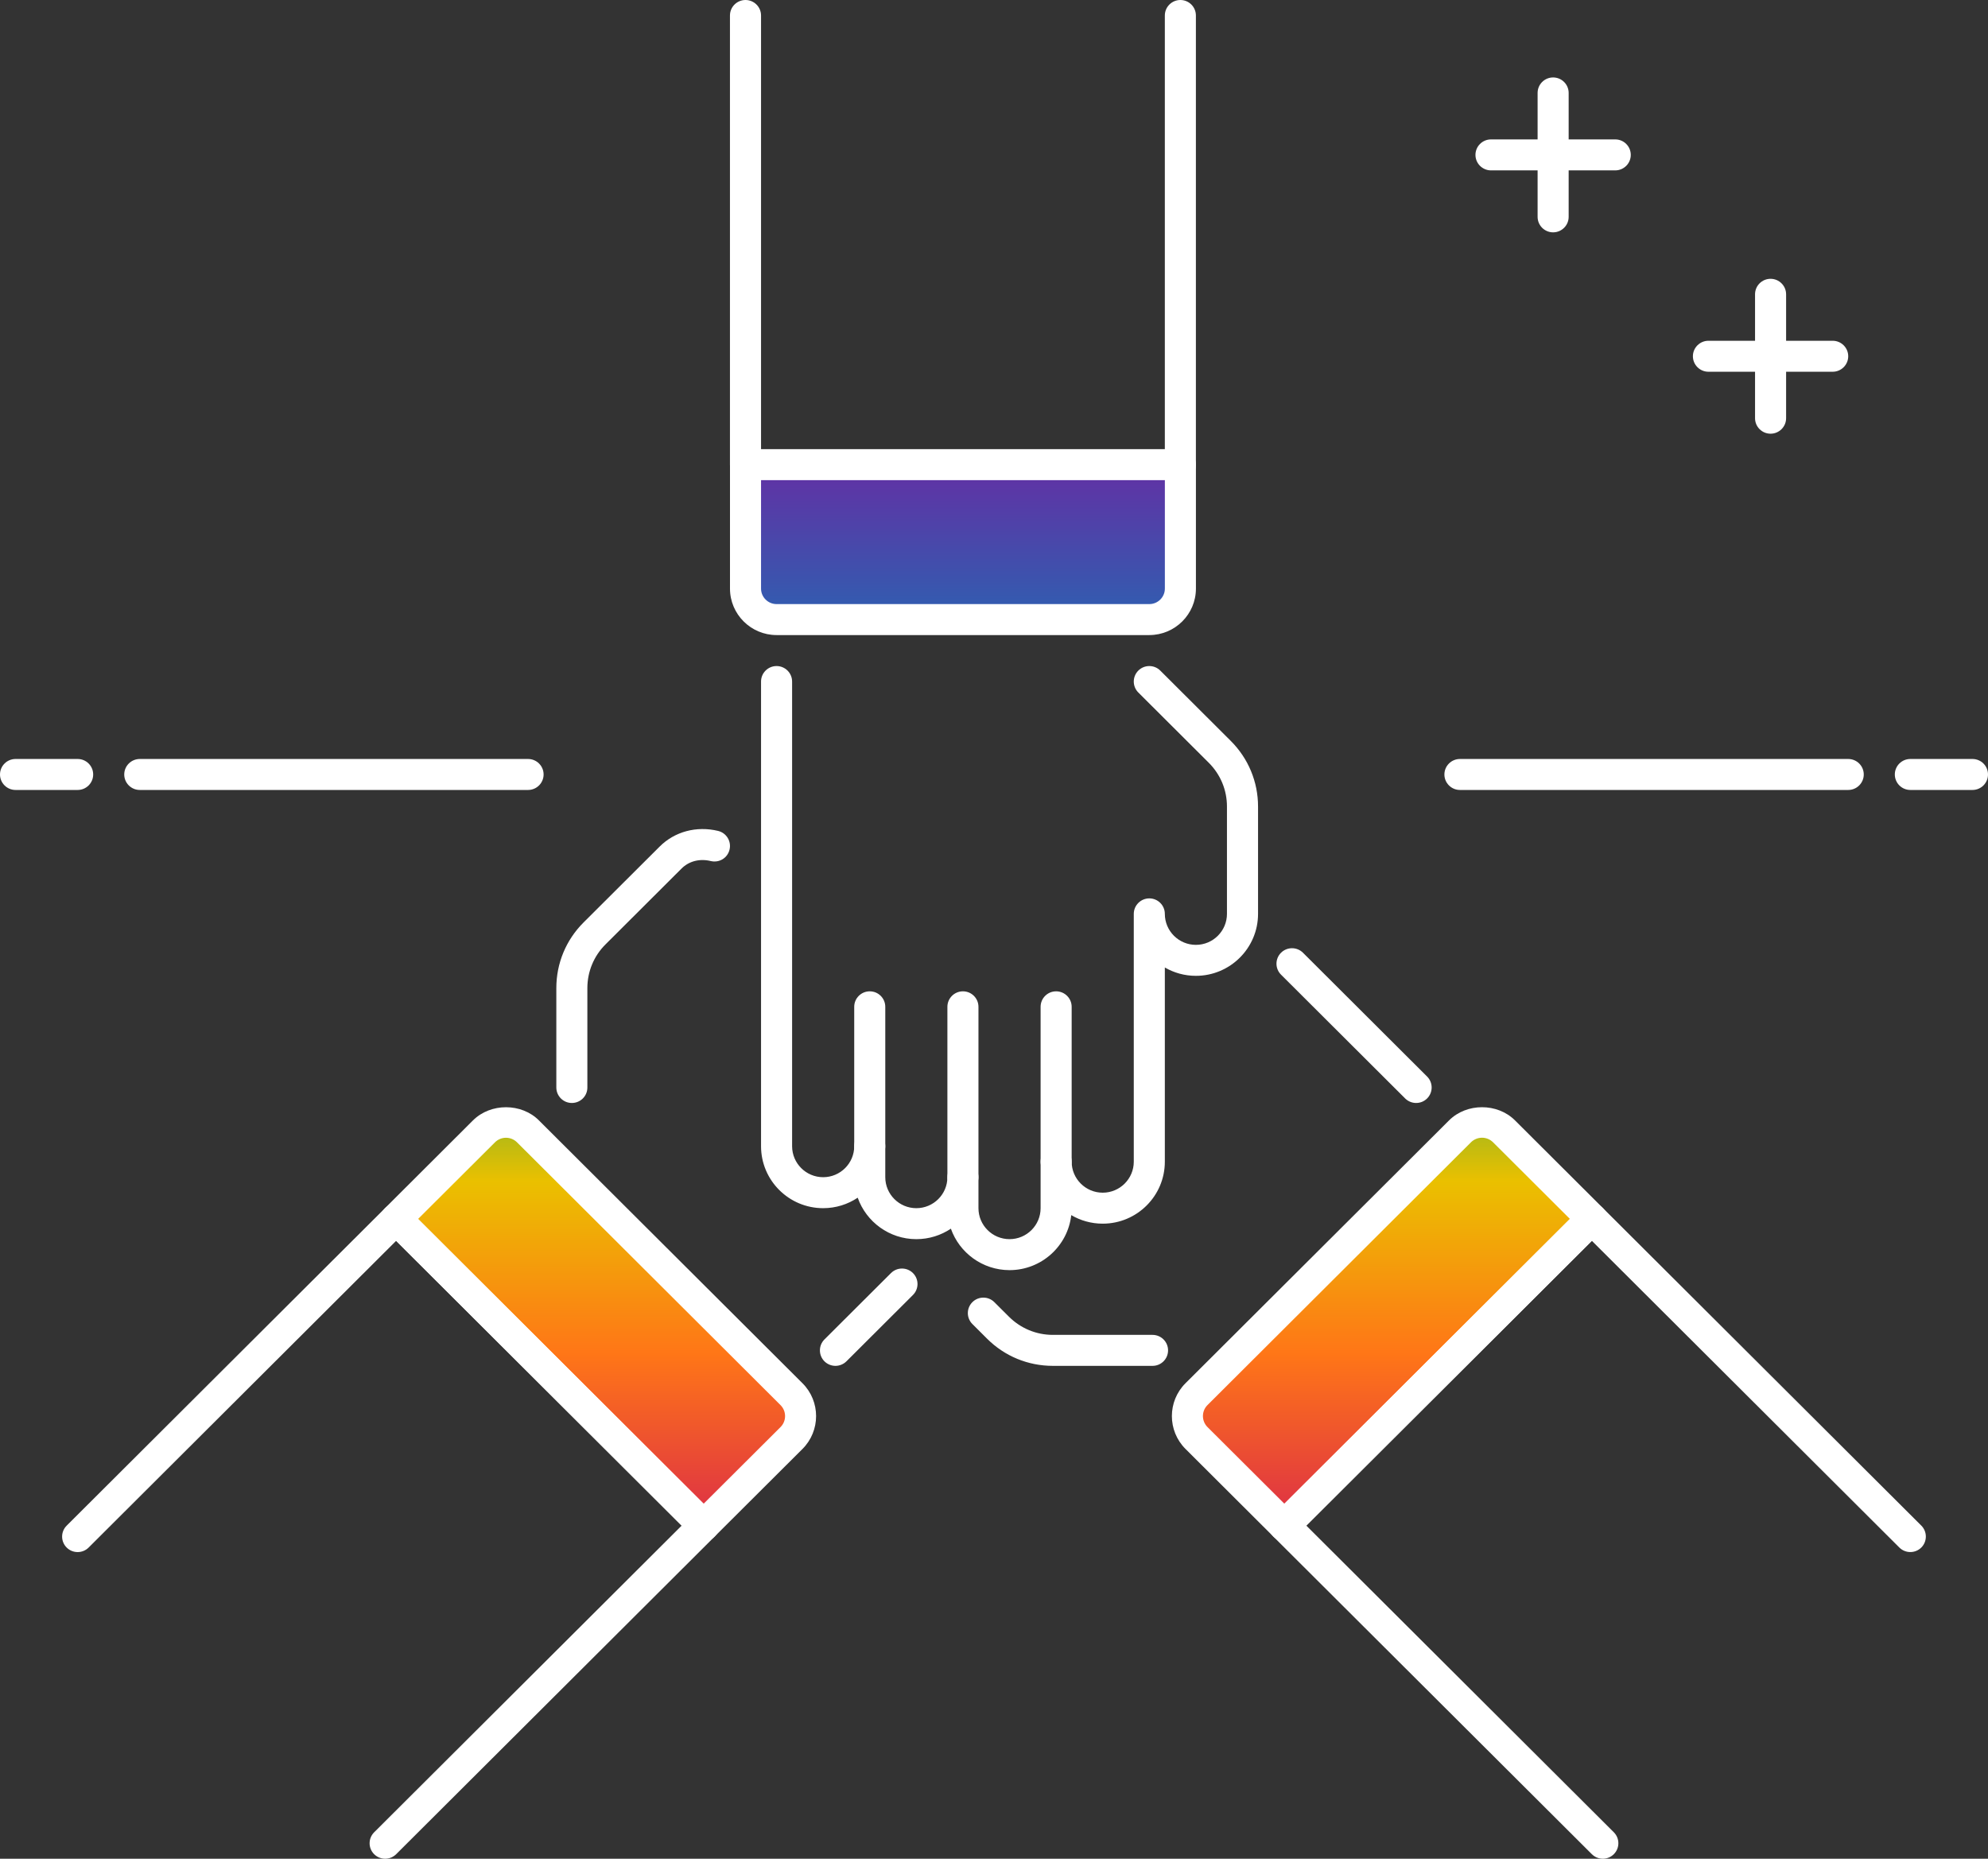 <?xml version="1.0" encoding="UTF-8"?> <svg xmlns:xlink="http://www.w3.org/1999/xlink" xmlns="http://www.w3.org/2000/svg" width="77px" height="72px" viewBox="0 0 77 72" version="1.1"><rect x="0" y="0" width="77" height="72" fill="#333333" stroke="none"/><defs><linearGradient x1="0.5" y1="0" x2="0.5" y2="1" id="gradient_1"><stop offset="0" stop-color="#6330A4"></stop><stop offset="0.179" stop-color="#2469B3"></stop><stop offset="0.337" stop-color="#009DD2"></stop><stop offset="0.501" stop-color="#19A852"></stop><stop offset="0.675" stop-color="#EAC000"></stop><stop offset="0.837" stop-color="#FF7617"></stop><stop offset="1" stop-color="#DC2E47"></stop></linearGradient></defs><g id="careers_icon"><path d="M39.102 49.2C38.054 49.2 37.16 48.528 36.83 47.594C36.447 47.85 35.987 48 35.492 48C34.444 48 33.55 47.328 33.221 46.394C32.838 46.65 32.377 46.8 31.883 46.8C30.556 46.8 29.477 45.724 29.477 44.4L29.477 26.4C29.477 26.069 29.746 25.8 30.078 25.8C30.41 25.8 30.68 26.069 30.68 26.4L30.68 44.4C30.68 45.061 31.219 45.6 31.883 45.6C32.547 45.6 33.086 45.061 33.086 44.4C33.086 44.069 33.355 43.8 33.688 43.8C34.02 43.8 34.289 44.069 34.289 44.4L34.289 45.6C34.289 46.261 34.828 46.8 35.492 46.8C36.156 46.8 36.695 46.261 36.695 45.6C36.695 45.269 36.965 45 37.297 45C37.629 45 37.898 45.269 37.898 45.6L37.898 46.8C37.898 47.461 38.437 48 39.102 48C39.766 48 40.305 47.461 40.305 46.8L40.305 45C40.305 44.669 40.574 44.4 40.906 44.4C41.238 44.4 41.508 44.669 41.508 45C41.508 45.661 42.047 46.2 42.711 46.2C43.375 46.2 43.914 45.661 43.914 45L43.914 35.4C43.914 35.069 44.184 34.8 44.516 34.8C44.848 34.8 45.117 35.069 45.117 35.4C45.117 36.061 45.656 36.6 46.32 36.6C46.984 36.6 47.523 36.061 47.523 35.4L47.523 31.243C47.523 30.602 47.273 30 46.818 29.546L44.09 26.825C43.855 26.591 43.855 26.21 44.09 25.976C44.324 25.742 44.706 25.742 44.94 25.976L47.669 28.698C48.35 29.378 48.727 30.282 48.727 31.243L48.727 35.4C48.727 36.724 47.647 37.8 46.32 37.8C45.882 37.8 45.471 37.682 45.117 37.477L45.117 45C45.117 46.324 44.038 47.4 42.711 47.4C42.267 47.4 41.849 47.279 41.492 47.069C41.359 48.266 40.337 49.2 39.102 49.2Z" id="Path" fill="#FFFFFF" stroke="none"></path><path d="M45.719 18.6L28.875 18.6C28.543 18.6 28.273 18.331 28.273 18L28.273 0.6C28.273 0.269 28.543 0 28.875 0C29.207 0 29.477 0.269 29.477 0.6L29.477 17.4L45.117 17.4L45.117 0.6C45.117 0.269 45.387 0 45.719 0C46.051 0 46.32 0.269 46.32 0.6L46.32 18C46.32 18.331 46.051 18.6 45.719 18.6Z" id="Path" fill="#FFFFFF" stroke="none"></path><path d="M40.906 45.6C40.574 45.6 40.305 45.331 40.305 45L40.305 39C40.305 38.669 40.574 38.4 40.906 38.4C41.238 38.4 41.508 38.669 41.508 39L41.508 45C41.508 45.331 41.238 45.6 40.906 45.6Z" id="Path" fill="#FFFFFF" stroke="none"></path><path d="M37.297 46.2C36.965 46.2 36.695 45.931 36.695 45.6L36.695 39C36.695 38.669 36.965 38.4 37.297 38.4C37.629 38.4 37.898 38.669 37.898 39L37.898 45.6C37.898 45.931 37.629 46.2 37.297 46.2Z" id="Path" fill="#FFFFFF" stroke="none"></path><path d="M33.688 45C33.355 45 33.086 44.731 33.086 44.4L33.086 39C33.086 38.669 33.355 38.4 33.688 38.4C34.02 38.4 34.289 38.669 34.289 39L34.289 44.4C34.289 44.731 34.02 45 33.688 45Z" id="Path" fill="#FFFFFF" stroke="none"></path><g id="Group" transform="translate(15.345 17.4)"><path d="M13.53 5.4L13.53 0.6L30.374 0.6L30.374 5.4C30.374 6.062 29.835 6.6 29.171 6.6L14.733 6.6C14.069 6.6 13.53 6.062 13.53 5.4ZM46.312 29.816L34.402 41.695L31 38.302C30.529 37.832 30.529 37.073 31 36.605L41.208 26.423C41.679 25.954 42.44 25.954 42.91 26.423L46.312 29.816ZM11.91 41.696L0 29.818L3.402 26.424C3.873 25.955 4.634 25.955 5.104 26.424L15.312 36.606C15.783 37.075 15.783 37.835 15.312 38.303L11.91 41.696Z" id="Combined-Shape" fill="url(#gradient_1)" fill-rule="evenodd" stroke="none"></path><path d="M29.171 7.2L14.733 7.2C13.739 7.2 12.929 6.392 12.929 5.4L12.929 0.6C12.929 0.269 13.198 0 13.53 0L30.374 0C30.706 0 30.976 0.269 30.976 0.6L30.976 5.4C30.976 6.392 30.166 7.2 29.171 7.2ZM14.132 1.2L14.132 5.4C14.132 5.731 14.403 6 14.733 6L29.171 6C29.502 6 29.773 5.731 29.773 5.4L29.773 1.2L14.132 1.2Z" id="Shape" fill="#FFFFFF" stroke="none"></path></g><path d="M54.85 42.725C54.697 42.725 54.542 42.666 54.425 42.55L49.617 37.754C49.382 37.52 49.382 37.14 49.617 36.906C49.852 36.672 50.233 36.672 50.468 36.906L55.275 41.701C55.51 41.935 55.51 42.316 55.275 42.55C55.158 42.667 55.005 42.725 54.85 42.725Z" id="Path" fill="#FFFFFF" stroke="none"></path><path d="M44.641 52.908L40.782 52.908C39.817 52.908 38.911 52.534 38.23 51.854L37.663 51.288C37.428 51.054 37.428 50.674 37.663 50.44C37.897 50.206 38.279 50.206 38.513 50.44L39.081 51.006C39.536 51.458 40.14 51.708 40.782 51.708L44.641 51.708C44.973 51.708 45.242 51.977 45.242 52.308C45.242 52.639 44.974 52.908 44.641 52.908Z" id="Path" fill="#FFFFFF" stroke="none"></path><path d="M62.083 72C61.928 72 61.775 71.941 61.657 71.825L49.321 59.521C49.086 59.287 49.086 58.907 49.321 58.673L61.231 46.793C61.457 46.567 61.856 46.567 62.081 46.793L74.417 59.096C74.651 59.33 74.651 59.711 74.417 59.945C74.182 60.179 73.801 60.179 73.566 59.945L61.657 48.065L50.597 59.096L62.507 70.975C62.742 71.209 62.742 71.59 62.507 71.824C62.389 71.941 62.236 72 62.083 72Z" id="Path" fill="#FFFFFF" stroke="none"></path><g id="Group" transform="translate(45.39 42.889)"><path d="M4.357 16.807C4.203 16.807 4.049 16.748 3.931 16.632L0.527 13.237C-0.176 12.535 -0.176 11.393 0.527 10.692L10.736 0.51C11.416 -0.169 12.607 -0.171 13.289 0.51L16.691 3.903C16.926 4.137 16.926 4.518 16.691 4.752L4.781 16.632C4.665 16.748 4.511 16.807 4.357 16.807ZM12.012 1.182C11.858 1.182 11.704 1.241 11.586 1.357L1.378 11.539C1.144 11.773 1.144 12.153 1.378 12.389L4.357 15.359L15.416 4.327L12.438 1.357C12.321 1.241 12.167 1.182 12.012 1.182Z" id="Shape" fill="#FFFFFF" stroke="none"></path></g><path d="M32.359 52.908C32.205 52.908 32.051 52.849 31.933 52.733C31.699 52.499 31.699 52.118 31.933 51.884L34.51 49.314C34.745 49.08 35.126 49.08 35.361 49.314C35.596 49.548 35.596 49.928 35.361 50.162L32.784 52.733C32.666 52.849 32.512 52.908 32.359 52.908Z" id="Path" fill="#FFFFFF" stroke="none"></path><path d="M22.149 42.725C21.817 42.725 21.548 42.456 21.548 42.125L21.548 38.276C21.548 37.314 21.923 36.41 22.604 35.731L25.552 32.791C26.131 32.213 26.975 31.985 27.813 32.186C28.136 32.264 28.335 32.588 28.257 32.911C28.18 33.233 27.863 33.431 27.53 33.354C27.104 33.25 26.689 33.355 26.401 33.641L23.454 36.581C23 37.033 22.75 37.636 22.75 38.278L22.75 42.126C22.751 42.457 22.483 42.725 22.149 42.725Z" id="Path" fill="#FFFFFF" stroke="none"></path><path d="M14.918 72C14.764 72 14.61 71.941 14.492 71.825C14.257 71.591 14.257 71.21 14.492 70.976L26.401 59.098L15.342 48.066L3.433 59.946C3.198 60.18 2.817 60.18 2.582 59.946C2.347 59.712 2.347 59.332 2.582 59.098L14.918 46.794C15.144 46.568 15.543 46.568 15.768 46.794L27.678 58.674C27.913 58.908 27.913 59.288 27.678 59.522L15.344 71.825C15.226 71.941 15.072 72 14.918 72Z" id="Path" fill="#FFFFFF" stroke="none"></path><g id="Group" transform="translate(14.742 42.89)"><path d="M12.512 16.807C12.358 16.807 12.204 16.748 12.086 16.631L0.176 4.751C-0.059 4.517 -0.059 4.137 0.176 3.903L3.578 0.509C4.262 -0.171 5.453 -0.169 6.131 0.509L16.34 10.691C17.043 11.392 17.043 12.535 16.34 13.237L12.936 16.631C12.82 16.748 12.666 16.807 12.512 16.807ZM1.452 4.327L12.512 15.358L15.491 12.388C15.724 12.154 15.724 11.774 15.491 11.54L5.282 1.358C5.046 1.123 4.664 1.125 4.43 1.358L1.452 4.327Z" id="Shape" fill="#FFFFFF" stroke="none"></path></g><path d="M3.008 30.6L0.602 30.6C0.27 30.6 0 30.331 0 30C0 29.669 0.27 29.4 0.602 29.4L3.008 29.4C3.34 29.4 3.609 29.669 3.609 30C3.609 30.331 3.34 30.6 3.008 30.6Z" id="Path" fill="#FFFFFF" stroke="none"></path><path d="M20.453 30.6L5.414 30.6C5.082 30.6 4.812 30.331 4.812 30C4.812 29.669 5.082 29.4 5.414 29.4L20.453 29.4C20.785 29.4 21.055 29.669 21.055 30C21.055 30.331 20.785 30.6 20.453 30.6Z" id="Path" fill="#FFFFFF" stroke="none"></path><path d="M76.398 30.6L73.992 30.6C73.66 30.6 73.391 30.331 73.391 30C73.391 29.669 73.66 29.4 73.992 29.4L76.398 29.4C76.731 29.4 77 29.669 77 30C77 30.331 76.731 30.6 76.398 30.6Z" id="Path" fill="#FFFFFF" stroke="none"></path><path d="M71.586 30.6L56.547 30.6C56.215 30.6 55.945 30.331 55.945 30C55.945 29.669 56.215 29.4 56.547 29.4L71.586 29.4C71.918 29.4 72.188 29.669 72.188 30C72.188 30.331 71.918 30.6 71.586 30.6Z" id="Path" fill="#FFFFFF" stroke="none"></path><path d="M62.562 6.6L57.75 6.6C57.418 6.6 57.148 6.331 57.148 6C57.148 5.669 57.418 5.4 57.75 5.4L62.562 5.4C62.895 5.4 63.164 5.669 63.164 6C63.164 6.331 62.895 6.6 62.562 6.6Z" id="Path" fill="#FFFFFF" stroke="none"></path><path d="M60.156 9C59.824 9 59.555 8.731 59.555 8.4L59.555 3.6C59.555 3.269 59.824 3 60.156 3C60.488 3 60.758 3.269 60.758 3.6L60.758 8.4C60.758 8.731 60.488 9 60.156 9Z" id="Path" fill="#FFFFFF" stroke="none"></path><path d="M70.984 14.4L66.172 14.4C65.84 14.4 65.57 14.131 65.57 13.8C65.57 13.469 65.84 13.2 66.172 13.2L70.984 13.2C71.316 13.2 71.586 13.469 71.586 13.8C71.586 14.131 71.316 14.4 70.984 14.4Z" id="Path" fill="#FFFFFF" stroke="none"></path><path d="M68.578 16.8C68.246 16.8 67.977 16.531 67.977 16.2L67.977 11.4C67.977 11.069 68.246 10.8 68.578 10.8C68.91 10.8 69.18 11.069 69.18 11.4L69.18 16.2C69.18 16.531 68.91 16.8 68.578 16.8Z" id="Path" fill="#FFFFFF" stroke="none"></path></g></svg> 